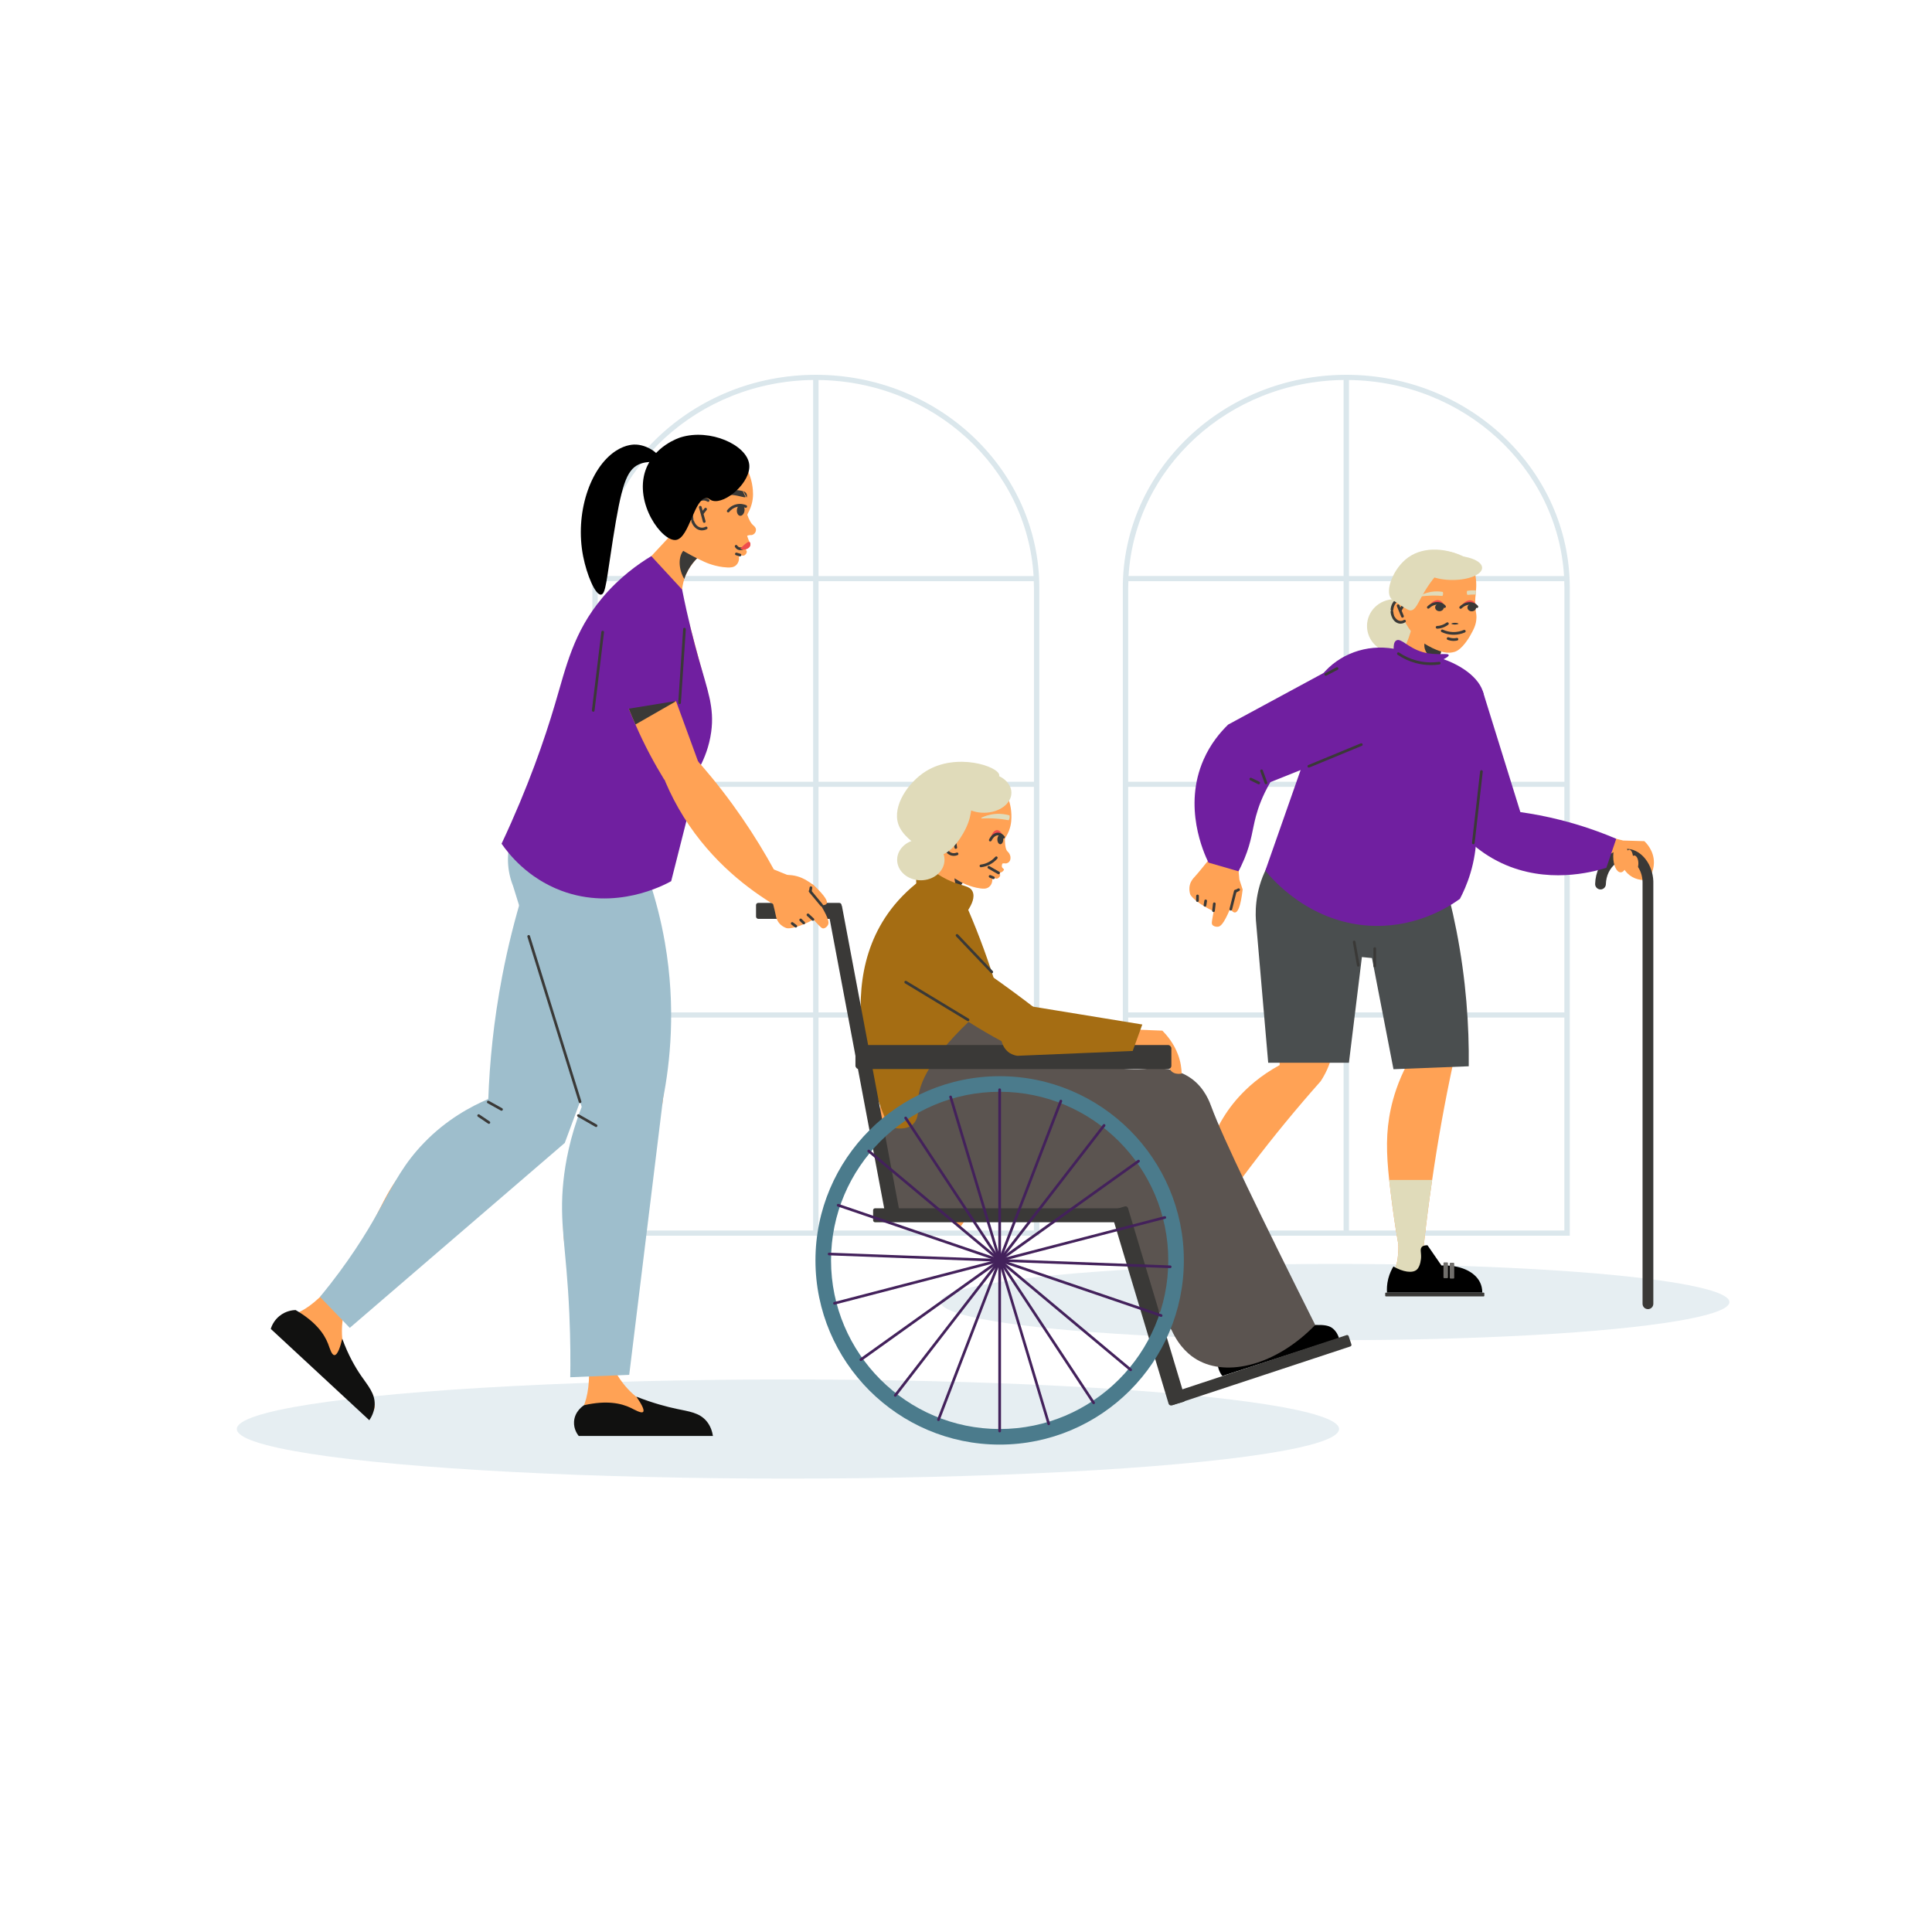<?xml version="1.0" encoding="UTF-8"?>
<svg id="Layer_1" data-name="Layer 1" xmlns="http://www.w3.org/2000/svg" viewBox="0 0 500 500">
  <defs>
    <style>
      .cls-1 {
        fill: #f77500;
      }

      .cls-2 {
        fill: #4a4e4f;
      }

      .cls-3 {
        fill: #5b5450;
      }

      .cls-4 {
        fill: #a56d13;
      }

      .cls-5 {
        fill: #706e6b;
      }

      .cls-6, .cls-7, .cls-8 {
        fill: #9ebecc;
      }

      .cls-9 {
        fill: #43215b;
      }

      .cls-10 {
        fill: #701fa0;
      }

      .cls-7 {
        opacity: .26;
      }

      .cls-11 {
        fill: #4b7b8c;
      }

      .cls-12 {
        fill: #111110;
      }

      .cls-13 {
        fill: #e0dbba;
      }

      .cls-14 {
        fill: #ffa255;
      }

      .cls-8 {
        opacity: .37;
      }

      .cls-15 {
        fill: #ef4d4d;
      }

      .cls-16 {
        fill: #3a3937;
      }
    </style>
  </defs>
  <path class="cls-8" d="M211.14,97c-31.89,0-57.84,24.74-57.84,55.16v167.64h115.68V152.16c0-30.41-25.95-55.16-57.84-55.16Zm56.35,52.08h-55.65v-50.73c29.72,.35,53.99,22.7,55.65,50.73Zm.1,3.08v50.16h-55.75v-51.91h55.7c.02,.58,.05,1.16,.05,1.75Zm-112.85-1.75h55.7v51.91h-55.75v-50.16c0-.59,.03-1.17,.05-1.75Zm55.7,53.23v58.38h-55.75v-58.38h55.75Zm1.39,0h55.75v58.38h-55.75v-58.38Zm-1.39-105.3v50.73h-55.65c1.67-28.03,25.93-50.39,55.65-50.73Zm-55.75,165.01h55.75v55.11h-55.75v-55.11Zm57.14,55.11v-55.11h55.75v55.11h-55.75Z"/>
  <path class="cls-8" d="M348.42,97c-31.89,0-57.84,24.74-57.84,55.16v167.64h115.68V152.16c0-30.41-25.95-55.16-57.84-55.16Zm56.35,52.08h-55.65v-50.73c29.72,.35,53.99,22.7,55.65,50.73Zm.1,3.08v50.16h-55.75v-51.91h55.7c.02,.58,.05,1.16,.05,1.75Zm-112.85-1.75h55.7v51.91h-55.75v-50.16c0-.59,.03-1.17,.05-1.75Zm55.7,53.23v58.38h-55.75v-58.38h55.75Zm1.39,0h55.75v58.38h-55.75v-58.38Zm-1.39-105.3v50.73h-55.65c1.67-28.03,25.93-50.39,55.65-50.73Zm-55.75,165.01h55.75v55.11h-55.75v-55.11Zm57.14,55.11v-55.11h55.75v55.11h-55.75Z"/>
  <ellipse class="cls-7" cx="203.92" cy="369.83" rx="142.63" ry="12.83"/>
  <ellipse class="cls-7" cx="345.51" cy="336.97" rx="102.06" ry="9.87"/>
  <path class="cls-13" d="M353.78,162.01c0,3.83,3.17,6.93,7.09,6.93s7.09-3.1,7.09-6.93-3.17-6.93-7.09-6.93-7.09,3.1-7.09,6.93Z"/>
  <g>
    <path class="cls-14" d="M320.31,222.9l-6.48-1.62c-2.19,2.73-3.81,4.73-4.75,5.75-.26,.28-.88,.94-1.14,1.96-.14,.52-.14,.97-.13,1.24,0,0,.02,.55,.18,1.11,.25,.87,2.51,2.82,6.12,4.5-.06,.28-.13,.66-.21,1.1-.33,1.77-.35,2.09-.17,2.37,.28,.41,.94,.59,1.47,.53,.64-.08,1.41-.59,3.07-4.43,.45-1.03,1.03-2.47,1.63-4.25-1.48,1.37-1.96,3.03-1.39,4.13,.18,.35,.64,.91,1.13,.86,.64-.07,1.4-1.22,1.96-5.95-.28-.86-.57-1.71-.85-2.57-.15-1.58-.3-3.16-.45-4.74Z"/>
    <path class="cls-16" d="M318.52,235.65s-.06,0-.08-.01c-.19-.05-.3-.24-.25-.42l1.17-4.67c.05-.19,.23-.3,.42-.25,.19,.05,.3,.24,.25,.42l-1.17,4.67c-.04,.16-.18,.26-.34,.26Z"/>
    <path class="cls-16" d="M319.84,230.98c-.13,0-.24-.07-.31-.19-.09-.17-.03-.38,.14-.47l.72-.38c.17-.09,.38-.02,.47,.15,.09,.17,.03,.38-.14,.47l-.72,.38c-.05,.03-.11,.04-.16,.04Z"/>
    <path class="cls-16" d="M314.06,236.05c-.23-.02-.37-.2-.35-.39l.21-1.8c.02-.19,.17-.33,.38-.31,.19,.02,.33,.2,.31,.39l-.21,1.8c-.02,.18-.17,.31-.35,.31Z"/>
    <path class="cls-16" d="M311.84,234.64c-.24-.03-.37-.21-.34-.4l.18-1.15c.03-.19,.21-.32,.4-.29,.19,.03,.32,.21,.29,.4l-.18,1.15c-.03,.17-.18,.3-.34,.3Z"/>
    <path class="cls-16" d="M309.9,233.43c-.2,0-.35-.16-.35-.35l.02-1.22c0-.19,.16-.34,.35-.34,.2,0,.35,.16,.35,.35l-.02,1.22c0,.19-.16,.34-.35,.34Z"/>
  </g>
  <path class="cls-14" d="M341.81,279.79c-1.1,.12-2.81,.16-4.78-.4-3.11-.88-5.03-2.73-5.85-3.63-.06-1.93-.09-3.89-.1-5.9,0-2.53,.03-5,.1-7.4,1.92,.1,4.84,.47,8.09,1.82,2.71,1.13,4.72,2.55,6.06,3.67,0,1.27-.09,2.78-.44,4.45-.68,3.27-2.02,5.77-3.08,7.39Z"/>
  <path class="cls-14" d="M344.99,269.15c-3.81,.57-7.63,1.13-11.44,1.7-2.67-8.34-5.04-18.73-5.72-30.78-.27-4.81-.24-9.32,0-13.5,7.32,1.83,14.63,3.67,21.95,5.5,.19,7.76-.31,16.84-2.28,26.8-.72,3.64-1.57,7.07-2.5,10.28Z"/>
  <path class="cls-14" d="M305.59,316.12c1.92,1.01,3.82,2.04,5.71,3.07,3.19-4.74,6.63-9.61,10.3-14.55,.63-.85,1.29-1.72,1.94-2.58,6.14-8.1,12.27-15.51,18.27-22.26-3.49-1.42-6.98-2.84-10.47-4.25-5.32,2.88-8.69,6.08-10.73,8.33-4.19,4.62-6.53,9.47-9.58,17.25-.7,1.76-1.43,3.68-2.22,5.79-1.45,3.8-2.51,6.95-3.18,9.08-.02,.05-.02,.09-.05,.14Z"/>
  <path class="cls-14" d="M298.47,325.5c3.72,2.95,7.45,5.88,11.17,8.83,2.53,.07,5.08,.14,7.61,.21-.02-.37-.09-.98-.49-1.56-.96-1.46-2.88-1.42-3.84-1.88-1.41-.64-2.67-3.18-1.62-11.92-1.87-1.08-3.77-2.15-5.67-3.2-1.71,3.29-3.16,4.74-4.24,5.42-.16,.09-.56,.34-1.01,.78-.33,.3-1.17,1.51-1.92,3.32Z"/>
  <path class="cls-14" d="M376.76,272.03c-1.24,.73-2.88,1.53-4.87,2.14-3.06,.94-5.76,1.08-7.63,1.02-.41-1.89-.8-3.82-1.17-5.79-.47-2.49-.88-4.93-1.24-7.3,1.91-.24,4.85-.38,8.3,.39,2.87,.64,5.11,1.7,6.63,2.56,.27,1.14,.49,2.66,.37,4.45-.06,.95-.21,1.8-.39,2.53Z"/>
  <path class="cls-14" d="M376.66,266.29c-3.65,1.22-7.3,2.44-10.95,3.65-4.14-7.74-8.36-17.56-11.22-29.3-1.14-4.68-1.93-9.14-2.46-13.29,5-3.72,10-7.43,15-11.15,4.79,9.17,10.08,22.79,10.22,39.53,.03,3.74-.2,7.27-.6,10.55Z"/>
  <path class="cls-14" d="M359.52,305.37c.26,2.26,.56,4.69,.91,7.34,.54,4,1.08,7.3,1.48,9.47,0,.07,.02,.09,.02,.14,2.18,.05,4.36,.09,6.53,.14,.59-5.54,1.31-11.23,2.18-17.09,.16-1.19,.35-2.4,.54-3.61,1.62-10.59,3.54-20.63,5.67-30.08-4.19,1.17-8.38,2.36-12.58,3.52-2.51,4.74-3.7,8.85-4.33,11.76-1.31,6.06-1.17,11.46-.42,18.41Z"/>
  <path class="cls-14" d="M360.08,333.87h21.24c-.26-.5-.73-1.17-1.5-1.67-1.41-.92-3.02-.69-3.58-.66-1.71,.02-4.22-1.62-7.78-9.08-2.18-.09-4.38-.18-6.56-.27,.05,3.71-.56,5.65-1.17,6.73-.09,.18-.33,.57-.54,1.14-.52,1.51-.35,2.88-.12,3.82Z"/>
  <path class="cls-14" d="M367.95,240.04c-5.01,.39-11.79,.42-19.59-1.03-8.99-1.67-16.06-4.68-20.87-7.18-.06-.59-.12-1.5,0-2.59,.64-5.44,5.05-8.62,9.13-12.62,2.51-2.47,5.86-6.2,9.19-11.55,.63-1.28,1.46-3.27,1.88-5.79,.37-2.16,.23-4.03-.07-5.82-.35-2.15-.92-4.19-1.1-6.51-.21-2.92-.4-5.79-.53-8.6-.08-1.65-.15-3.28-.21-4.89,.02-.03,.04-.07,.06-.11,.06-.11,.11-.21,.17-.31,.21-.38,.41-.7,.62-.99,.63-.6,1.26-1.01,1.63-1.25,2.37-1.51,4.31-1.48,6.21-1.44,.71,.24,1.47,.56,2.35,.93,4.5,1.84,5.09-.33,11.97,1,1.39,.27,3.45,.68,5.76,1.62,.04,.05,.06,.09,.1,.13,2.5,3.31,5.91,3.19,7.27,5.47,.17,.26,.3,.55,.39,.78,.22,1.66-.22,3.38-.84,4.89-.21,.54-.46,1.04-.7,1.51-.03,.04-.04,.07-.05,.1-4.76,9.68-11.23,40.95-11.5,45.6-.21,3.69-.81,6.69-1.27,8.66Z"/>
  <path class="cls-14" d="M378.93,197.72c-.81,2.84-3.82,4.5-6.72,3.71-2.91-.79-4.61-3.73-3.8-6.57,.81-2.84,3.82-4.5,6.72-3.71,2.91,.79,4.61,3.73,3.8,6.57Z"/>
  <path class="cls-14" d="M364.62,194.12c-.81,2.84-3.82,4.5-6.72,3.71s-4.61-3.73-3.8-6.57c.81-2.84,3.82-4.5,6.72-3.71,2.91,.79,4.61,3.73,3.8,6.57Z"/>
  <path class="cls-16" d="M361.26,197.82c-.52,0-1.04-.07-1.55-.21-2.02-.55-3.58-2.12-4.09-4.11-.05-.19,.07-.38,.25-.42,.18-.05,.38,.06,.42,.25,.44,1.74,1.82,3.13,3.59,3.61,2.35,.64,4.85-.44,5.94-2.57,.09-.17,.3-.24,.47-.15,.17,.09,.24,.3,.15,.47-1,1.95-3.04,3.13-5.19,3.13Z"/>
  <path class="cls-14" d="M380.88,190.15c-.31,.01-.77,.04-1.33,.04-.48,.01-1.02,.01-1.63,0-13.8-.28-17.55-6.65-26.01-5.93,0,0-4.32,.19-7.09-1.5-.54-.33-.9-.74-1.06-1.26-.16-.52-.19-1.39-.01-2.18,.27-1.22,.99-2.18,1.72-2.87,.63-.6,1.26-1.01,1.63-1.25,2.37-1.51,4.31-1.48,6.21-1.44,1.73,.05,3.42,.1,5.4-.98,3.16-1.73,5.04-4.93,6.3-9.05,.62-2.03,1.24-4.07,1.86-6.1,.74,1.68,2,3.99,4.22,6.18,.95,.95,1.9,1.68,2.76,2.28-.72,1.85-1.17,3.44-1.39,4.79-.57,3.28,.08,5.23,.93,6.44,.04,.05,.06,.09,.1,.13,2.5,3.31,5.91,3.19,7.27,5.47,.17,.26,.3,.55,.39,.78,.1,.23,.14,.37,.14,.37,.07,.2,.32,.96,.33,2.12,.03,1.66-.43,3.15-.74,3.96Z"/>
  <path class="cls-16" d="M372.44,170.87c-.22-.03-.45-.07-.67-.13-2.22-.6-3.58-2.66-3.03-4.59,.32-1.12,1.21-1.96,2.34-2.34,.96,.95,1.89,1.69,2.75,2.27-.72,1.85-1.16,3.44-1.39,4.79Z"/>
  <path class="cls-14" d="M382.09,159.99c-.05,1.72-.73,2.94-1.6,4.5-.16,.28-2.03,3.59-4.01,4.2-.71,.22-1.42,.24-1.42,.24-.48,.02-.95-.03-1.4-.13-.55-.11-4.84-1.29-7.85-4.66-3.73-4.18-6.65-13.01-1.96-18.12,2.89-3.15,7.35-3.43,9.12-3.44,.2,0,.41,.03,.65,.04,0,0,.94,.08,1.8,.28,3.11,.71,4.73,2.48,4.73,2.48,1.56,1.71,1.89,4.04,1.9,5.9,0,.36,0,.7-.03,1.02,0,.18-.02,.34-.03,.5,0,.16-.02,.32-.03,.46-.02,.21-.03,.39-.05,.58-.06,.57-.14,1.1-.14,2.03,0,2.19,.38,2.73,.33,4.09Z"/>
  <g>
    <path class="cls-14" d="M360.23,158.07c0,1.65,1.01,2.99,2.26,2.99s2.26-1.34,2.26-2.99c0-1.65-1.01-2.99-2.26-2.99-1.25,0-2.26,1.34-2.26,2.99Z"/>
    <g>
      <path class="cls-16" d="M362.48,161.41c-.89,0-1.7-.56-2.18-1.51-.09-.17-.02-.38,.15-.47,.17-.09,.38-.02,.47,.15,.53,1.03,1.57,1.41,2.38,.87,.16-.11,.38-.06,.48,.1,.11,.16,.06,.38-.1,.48-.37,.24-.78,.37-1.2,.37Z"/>
      <path class="cls-16" d="M360.45,159.72c-.14,0-.27-.09-.33-.23-.13-.36-.21-.75-.24-1.15-.01-.19,.14-.36,.33-.37,.19-.01,.36,.14,.37,.33,.02,.34,.08,.66,.19,.96,.07,.18-.03,.38-.21,.45-.04,.01-.08,.02-.12,.02Z"/>
      <path class="cls-16" d="M360.24,158.1c-.22-.02-.36-.18-.35-.38,.14-1.7,1.25-2.98,2.59-2.98,.31,0,.62,.07,.91,.21,.17,.08,.25,.29,.17,.46-.08,.18-.29,.25-.46,.17-.2-.09-.4-.14-.61-.14-.96,0-1.79,1.03-1.9,2.35-.01,.18-.17,.32-.35,.32Z"/>
    </g>
    <path class="cls-16" d="M362.96,159.85c-.14,0-.27-.08-.32-.22l-1.13-2.74c-.07-.18,.01-.38,.19-.45,.18-.07,.38,.01,.46,.19l1.13,2.74c.07,.18-.01,.38-.19,.45-.04,.02-.09,.03-.13,.03Z"/>
    <path class="cls-16" d="M362.39,158.25c-.06,0-.13-.02-.18-.05-.16-.1-.21-.32-.11-.48l.54-.86c.1-.16,.32-.21,.48-.11,.16,.1,.21,.32,.11,.48l-.54,.86c-.07,.1-.18,.16-.3,.16Z"/>
  </g>
  <path class="cls-16" d="M375.55,161.41c.33-.18,.65-.22,.98-.23,.33,0,.65,.05,.98,.23-.33,.18-.65,.22-.98,.23-.33,0-.65-.05-.98-.23Z"/>
  <path class="cls-16" d="M376.2,164.27c-.11,0-.21,0-.32,0-.97-.04-1.9-.27-2.78-.69-.17-.08-.25-.29-.17-.46,.08-.17,.29-.25,.46-.17,.8,.37,1.64,.58,2.52,.62,1.25,.06,2.27-.26,2.91-.53,.18-.08,.38,0,.46,.18,.08,.18,0,.38-.18,.46-.91,.39-1.91,.6-2.9,.6Z"/>
  <path class="cls-16" d="M376.21,165.87c-.53,0-1.05-.09-1.56-.28-.18-.07-.27-.27-.21-.45,.07-.18,.27-.27,.45-.21,.48,.17,.97,.26,1.46,.24,.22,0,.43-.03,.64-.08,.19-.04,.37,.08,.41,.27,.04,.19-.08,.37-.27,.41-.25,.05-.5,.08-.76,.09-.05,0-.1,0-.16,0Z"/>
  <path class="cls-16" d="M367.67,172.91c.17,.6,.61,.98,1.14,.98,.74,0,1.24-.74,1.28-.8l-2.41-.19Z"/>
  <path class="cls-16" d="M370.01,175.19c.12,.14,.3,.34,.55,.55,.82,.69,1.64,.82,2.21,.9,2.08,.29,4.05,.38,4.71,.41-1.46-.32-2.92-.64-4.37-.95l-3.1-.91Z"/>
  <path class="cls-16" d="M367.23,174.44c-.25,.04-.63,.09-1.1,.11-1.56,.05-2.74-.37-3.56-.67-2.97-1.08-5.67-2.26-6.58-2.66,2.16,.67,4.33,1.33,6.49,2l4.75,1.22Z"/>
  <path class="cls-14" d="M384.03,214.04c2.87-.84,5.74-1.68,8.6-2.53-2.13-7.57-4.77-15.53-8.03-23.76-1.04-2.63-2.1-5.19-3.19-7.68-.22-.45-.81-1.53-2.09-2.33-1.27-.8-2.52-.88-3.02-.88-.1,.82-.34,2-.95,3.29-.75,1.57-1.73,2.65-2.4,3.28,1.78,9.03,4.8,18.55,9.72,28.07,.44,.86,.9,1.71,1.36,2.54Z"/>
  <path class="cls-14" d="M420.13,217.53c1.81,.05,3.61,.1,5.42,.16,.37,.34,2.56,2.43,2.48,5.67-.05,2.22-1.14,3.78-1.58,4.34-2.28,.32-4.53-.58-5.83-2.32-1.6-2.15-1.01-4.59-.92-4.93-4.68,1.3-12.83,2.88-22.58,1.08-4.88-.9-8.91-2.42-11.99-3.87,.86-2.46,1.72-4.93,2.58-7.39,2.51,.26,4.57,.53,6.01,.74,7.44,1.08,11.33,2.74,24.55,6.07,.81,.2,1.46,.37,1.85,.46Z"/>
  <g>
    <path class="cls-16" d="M373.67,157.16c0,.55-.5,1.01-1.12,1.02-.62,.01-1.13-.42-1.14-.97,0-.55,.5-1.01,1.12-1.02,.62-.01,1.13,.42,1.14,.97Z"/>
    <g>
      <path class="cls-15" d="M369.65,157.19c.82-.67,1.85-1.29,2.82-1.03,.82,.21,1.28,.97,1.37,.9,.11-.09-.4-1.42-1.4-1.68-.93-.25-2.18,.45-2.79,1.82Z"/>
      <path class="cls-16" d="M369.65,157.53c-.09,0-.18-.03-.25-.1-.13-.14-.13-.36,0-.49,1.02-1,2.35-1.38,3.48-1.01,.47,.15,.88,.43,1.23,.82,.13,.14,.12,.36-.03,.49-.14,.13-.36,.12-.49-.03-.27-.3-.58-.51-.93-.63-.88-.29-1.95,.03-2.77,.84-.07,.07-.15,.1-.24,.1Z"/>
    </g>
  </g>
  <g>
    <path class="cls-16" d="M382.03,157.19c0,.55-.5,1.01-1.12,1.02-.62,.01-1.13-.42-1.14-.97,0-.55,.5-1.01,1.12-1.02,.62-.01,1.13,.42,1.14,.97Z"/>
    <g>
      <path class="cls-15" d="M378.02,157.22c.82-.67,1.85-1.29,2.82-1.03,.82,.21,1.28,.97,1.37,.9,.11-.09-.4-1.42-1.4-1.68-.93-.25-2.18,.45-2.79,1.82Z"/>
      <path class="cls-16" d="M378.02,157.56c-.09,0-.18-.03-.25-.1-.13-.14-.13-.36,0-.49,1.02-1,2.35-1.38,3.48-1.01,.47,.15,.88,.43,1.23,.82,.13,.14,.12,.36-.03,.49s-.36,.12-.49-.03c-.27-.3-.58-.51-.93-.63-.88-.29-1.94,.03-2.77,.84-.07,.07-.15,.1-.24,.1Z"/>
    </g>
  </g>
  <path class="cls-13" d="M373.33,154.23c-.81-.07-1.71-.12-2.69-.1-1.15,.02-2.2,.12-3.12,.25-.04-.04-.07-.08-.11-.13,.59-.35,1.57-.84,2.89-1.07,1.32-.23,2.43-.11,3.1,.01,.04,.13,.1,.36,.05,.64-.03,.17-.08,.3-.13,.39Z"/>
  <path class="cls-13" d="M381.98,152.82c0,.16-.02,.32-.03,.46-.02,.21-.03,.39-.05,.58-.77,0-1.49,.04-2.14,.1-.04-.09-.1-.23-.13-.4-.05-.28,0-.51,.05-.64,.53-.1,1.33-.19,2.3-.11Z"/>
  <path class="cls-16" d="M371.92,162.69c-.19,0-.34-.15-.35-.33,0-.19,.14-.35,.33-.36,.24,0,.47-.04,.7-.08,.64-.13,1.24-.4,1.78-.8,.15-.11,.37-.08,.49,.07,.11,.15,.08,.37-.07,.49-.63,.46-1.32,.78-2.06,.93-.27,.05-.54,.09-.81,.1h-.01Z"/>
  <path class="cls-16" d="M426.48,338.8c-.77,0-1.39-.62-1.39-1.39v-108.62c.13-3.37-1.79-5.87-3.63-6.28-1.03-.23-2.24,.12-3.31,.96-1.56,1.22-2.49,3.17-2.55,5.36-.02,.76-.64,1.36-1.39,1.36-.81-.02-1.41-.66-1.39-1.43,.08-3.02,1.4-5.75,3.62-7.48,1.73-1.35,3.78-1.89,5.63-1.48,3.42,.76,5.98,4.74,5.81,9.05v108.56c0,.77-.62,1.39-1.39,1.39Z"/>
  <path class="cls-14" d="M417.5,221.64c0,2.28,.86,4.12,1.92,4.12s1.92-1.85,1.92-4.12-.86-4.12-1.92-4.12-1.92,1.85-1.92,4.12Z"/>
  <ellipse class="cls-14" cx="422.95" cy="223.45" rx="1.06" ry="2.05"/>
  <path class="cls-14" d="M420.65,222.23c0,1.3,.45,2.35,1,2.35s1-1.05,1-2.35-.45-2.35-1-2.35-1,1.05-1,2.35Z"/>
  <path class="cls-2" d="M360.64,276.71c6.49-.25,12.98-.5,19.47-.76,.12-10.59-.7-22.41-3.18-35.09-.56-2.87-1.18-5.65-1.85-8.35-8.04-.46-16.07-.93-24.11-1.39-1.77,2.81-3.54,5.62-5.32,8.44,1.15,2.6,2.3,5.2,3.45,7.81,1.99,.19,3.97,.38,5.96,.57,1.86,9.59,3.72,19.18,5.57,28.77Z"/>
  <path class="cls-2" d="M328.22,275.04h20.88c1.39-11.3,2.77-22.6,4.16-33.9,5.58-2.92,11.16-5.83,16.75-8.75,.04-2.34,.09-4.69,.13-7.03-9.91-4.28-19.82-8.55-29.73-12.83-3.45,1.79-9.2,5.44-12.6,12.08-3.24,6.33-2.95,12.2-2.69,14.64,1.03,11.93,2.06,23.86,3.09,35.79Z"/>
  <path class="cls-10" d="M327.47,225.32c1.37,1.72,11.53,14.07,28.5,14.3,11.12,.15,19.07-4.99,21.85-6.99,.79-1.5,1.85-3.76,2.71-6.61,2.07-6.85,1.6-12.48,1.44-14.92-.37-5.76-.33-14.37,1.33-27.32,.57-1.06,.76-2,.78-2.75,.14-4.04-4.09-8.15-10.49-10.43,.78-.38,1.4-.77,1.33-1.07-.13-.65-3.25,.24-6.77-.78-3.81-1.11-5.57-3.72-6.79-3-.65,.38-.7,1.43-.68,2.14-7.02-1.22-14.16,1.37-18.54,6.75-6.36,7.81-3.35,17.11-3.13,17.77-3.85,10.97-7.7,21.95-11.55,32.92Z"/>
  <path class="cls-10" d="M380.72,218.16c2.02,1.79,4.63,3.69,7.93,5.23,11.63,5.43,23.2,2.4,27.07,1.2,.85-2.5,1.71-5.01,2.56-7.51-4.1-1.75-8.96-3.49-14.51-4.89-3.67-.93-7.13-1.57-10.3-2.02-3.25-10.47-6.51-20.93-9.76-31.4-4.5,6.56-9,13.13-13.5,19.69,3.5,6.57,7,13.14,10.51,19.71Z"/>
  <path class="cls-14" d="M322.48,191.95c.96,2.77,1.91,5.54,2.87,8.32,7.67-2.33,15.73-5.17,24.05-8.62,2.65-1.1,5.24-2.23,7.75-3.37,.45-.23,1.53-.84,2.31-2.12,.77-1.27,.82-2.48,.8-2.98-.85-.07-2.06-.26-3.4-.82-1.63-.68-2.77-1.6-3.43-2.23-9.19,2.03-18.83,5.3-28.4,10.42-.87,.46-1.72,.93-2.55,1.41Z"/>
  <path class="cls-14" d="M319.83,227.32c-.9-.11-1.81-.22-2.71-.33-1.49-4.53-3.37-12.43-1.85-22,.76-4.79,2.18-8.78,3.56-11.83,2.55,.76,5.1,1.52,7.65,2.28-.18,2.45-.4,4.48-.56,5.89-1.57,13.3-4.59,21.92-5.4,24.17-.29,.79-.53,1.43-.68,1.83Z"/>
  <path class="cls-10" d="M317.88,187.49c-2.11,2.05-4.6,5.02-6.38,9.07-5.41,12.25,.04,24.18,1.25,26.68,2.59,.75,5.18,1.5,7.77,2.25,.39-.73,.96-1.87,1.55-3.29,1.88-4.57,2.01-7.44,2.98-11.03,.58-2.15,1.64-5.2,3.73-8.75,9.93-3.98,19.87-7.96,29.8-11.94,3.85-3.69,4.6-9.49,1.85-13.94-2.66-4.3-8.02-6.37-13.04-5-9.83,5.32-19.67,10.64-29.5,15.96Z"/>
  <path class="cls-16" d="M381.3,218.5c-.23-.02-.37-.2-.35-.39l2.1-18.48c.02-.19,.17-.33,.38-.31,.19,.02,.33,.19,.31,.39l-2.1,18.48c-.02,.18-.17,.31-.35,.31Z"/>
  <path class="cls-16" d="M338.72,198.65c-.14,0-.27-.08-.32-.21-.07-.18,.01-.38,.19-.45l13.58-5.61c.18-.07,.38,.01,.46,.19,.07,.18-.01,.38-.19,.45l-13.58,5.61s-.09,.03-.13,.03Z"/>
  <path class="cls-16" d="M343.11,174.9c-.13,0-.25-.07-.31-.19-.09-.17-.02-.38,.15-.47l2.92-1.53c.17-.09,.38-.02,.47,.15,.09,.17,.02,.38-.15,.47l-2.92,1.53c-.05,.03-.11,.04-.16,.04Z"/>
  <path class="cls-16" d="M370.35,172.12c-1.36,0-2.71-.18-4.03-.54-1.65-.45-3.2-1.16-4.62-2.13-.16-.11-.2-.33-.09-.48,.11-.16,.33-.2,.48-.09,1.35,.92,2.83,1.6,4.41,2.03,1.93,.52,3.92,.65,5.92,.37,.2-.03,.37,.11,.39,.3,.03,.19-.11,.37-.3,.39-.72,.1-1.45,.15-2.17,.15Z"/>
  <path class="cls-13" d="M368.21,146.95c0,1.74,3.44,3.15,7.68,3.15s7.68-1.41,7.68-3.15-3.44-3.15-7.68-3.15-7.68,1.41-7.68,3.15Z"/>
  <path class="cls-13" d="M359.99,154.88c.25,.31,.97,.78,2.4,1.71,1.45,.95,2.19,1.42,2.68,1.39,1.25-.08,1.82-1.77,3.17-4.13,.55-.96,2.58-4.49,5.04-6.48,1.3-1.05,3.44-2.25,6.99-2.57-5.51-3.16-11.71-3.47-15.79-.57-3.92,2.78-6.09,8.66-4.49,10.64Z"/>
  <path class="cls-13" d="M360.2,330.05c-.52,1.51-.35,2.88-.12,3.82h21.24c-.26-.5-.73-1.17-1.5-1.67-1.41-.92-3.02-.69-3.58-.66-1.71,.02-4.22-1.62-7.78-9.08,.59-5.54,1.31-11.23,2.18-17.09h-11.12c.26,2.26,.56,4.69,.91,7.34,.54,4,1.08,7.3,1.48,9.47,.05,3.71-.56,5.65-1.17,6.73-.09,.18-.33,.57-.54,1.14Z"/>
  <path class="cls-13" d="M298.47,325.5c3.72,2.95,7.45,5.88,11.17,8.83,2.53,.07,5.08,.14,7.61,.21-.02-.37-.09-.98-.49-1.56-.96-1.46-2.88-1.42-3.84-1.88-1.41-.64-2.67-3.18-1.62-11.92,3.19-4.74,6.63-9.61,10.3-14.55l-10.56-3.52c-.7,1.76-1.43,3.68-2.22,5.79-1.45,3.8-2.51,6.95-3.18,9.08-1.71,3.29-3.16,4.74-4.24,5.42-.16,.09-.56,.34-1.01,.78-.33,.3-1.17,1.51-1.92,3.32Z"/>
  <path d="M358.95,334.53h24.67c0-1.14-.28-2-.57-2.61-1.41-2.95-5.37-4.6-10-4.41l-3.61-5.23c-.45-.02-1.1,.02-1.48,.44-.53,.58-.13,1.4-.19,2.71,0,.19-.13,2.27-1.1,3.15-1.12,1.01-3.59,.61-6.06-.82-.44,.73-.98,1.8-1.33,3.17-.37,1.46-.39,2.72-.33,3.59Z"/>
  <rect class="cls-16" x="358.49" y="334.53" width="25.65" height=".98" rx=".16" ry=".16" transform="translate(742.63 670.04) rotate(180)"/>
  <rect class="cls-5" x="373.57" y="326.7" width="1.16" height="4.09" rx=".19" ry=".19" transform="translate(748.3 657.49) rotate(180)"/>
  <rect class="cls-5" x="375.19" y="326.79" width="1.16" height="4.09" rx=".19" ry=".19" transform="translate(751.54 657.68) rotate(180)"/>
  <path class="cls-1" d="M297.82,325.42c3.84,3.18,7.67,6.36,11.51,9.54,2.98,.17,5.96,.35,8.94,.52,.25-.8,.28-1.49,.24-2.03-.28-3.79-4.61-5.87-5.05-6.08,.2-2.09,.4-4.18,.6-6.28-.33-.29-.86-.66-1.43-.58-.78,.12-1.01,1-1.91,1.98-.13,.14-1.57,1.68-2.89,1.76-1.53,.09-3.18-1.75-4.16-4.38-.76,.23-1.93,.69-3.09,1.63-1.74,1.41-2.47,3.11-2.76,3.92Z"/>
  <path class="cls-16" d="M297.63,326.13l11.78,9.42c.21,.17,.53,.14,.71-.07,.18-.21,.14-.52-.07-.69l-11.78-9.42c-.21-.17-.53-.14-.71,.07-.17,.21-.14,.52,.07,.69Z"/>
  <rect class="cls-16" x="309.41" y="334.84" width="9.11" height=".98" rx=".16" ry=".16" transform="translate(633.91 664.97) rotate(178.97)"/>
  <path class="cls-16" d="M312.18,330.58c.25,.2,.61,.16,.82-.08l1.92-2.29c.2-.24,.17-.6-.08-.8-.25-.2-.61-.16-.82,.08l-1.92,2.29c-.2,.24-.17,.6,.08,.8Z"/>
  <path class="cls-16" d="M313.37,331.66c.25,.2,.61,.16,.82-.08l1.92-2.29c.2-.24,.17-.6-.08-.8-.25-.2-.61-.16-.82,.08l-1.92,2.29c-.2,.24-.17,.6,.08,.8Z"/>
  <path class="cls-16" d="M327.64,202.97c-.14,0-.27-.09-.33-.23l-1.15-3.14c-.07-.18,.03-.38,.21-.45,.18-.07,.38,.03,.45,.21l1.15,3.14c.07,.18-.03,.38-.21,.45-.04,.01-.08,.02-.12,.02Z"/>
  <path class="cls-16" d="M325.76,202.97c-.05,0-.1-.01-.15-.03l-2.06-1c-.17-.08-.24-.29-.16-.47,.08-.17,.29-.25,.47-.16l2.06,1c.17,.08,.24,.29,.16,.47-.06,.12-.18,.2-.31,.2Z"/>
  <path class="cls-16" d="M351.52,250.17c-.17,0-.31-.12-.34-.29l-1.06-6.04c-.03-.19,.09-.37,.28-.4,.19-.04,.37,.09,.4,.28l1.06,6.04c.03,.19-.09,.37-.28,.4-.02,0-.04,0-.06,0Z"/>
  <path class="cls-16" d="M355.78,250.36c-.19,0-.35-.16-.35-.35v-4.52c0-.19,.16-.35,.35-.35s.35,.16,.35,.35v4.52c0,.19-.16,.35-.35,.35Z"/>
  <path class="cls-14" d="M253.72,300.66c-.16,3.74-.28,6.78-1.66,10.48-1.06,2.86-2.47,5-3.52,6.39-7.79-7.23-15.58-14.47-23.38-21.71,.8-2.77,1.59-5.53,2.38-8.29,1.99-6.98,2.04-12.52,1.76-16.17-.84-11.17-3.37-13.7-1.71-22.59,.57-3.04,1.4-5.19,2.19-7.21,1.77-4.52,5.35-11.77,12.9-19.14,1,.25,2.17,.63,3.43,1.23,.7,.34,1.35,.69,1.93,1.05,1.02,.64,1.84,1.28,2.5,1.87-1.05,1.37-1.92,2.61-2.62,3.65-.27,.39-.5,.75-.72,1.08-.49,.75-.8,1.26-.84,1.99-.02,.4,.03,1.21,1.74,3.57,.45,.63,1.12,1.51,2.02,2.49,3.3,7.74,6.61,15.49,9.91,23.22-4.55,10.66-5.6,18.73-5.67,24.24-.06,4.61-.45,9.23-.64,13.84Z"/>
  <path class="cls-16" d="M250.53,226.56c-1.05,1.37-1.92,2.61-2.62,3.65-1.21-2.15-1.2-4.47,.13-5.52,1.02,.64,1.84,1.28,2.5,1.87Z"/>
  <path class="cls-14" d="M242.1,223.96c2.34,1.77,4.45,3.09,6.12,4.06,.4,.23,2.67,1.52,5.5,1.9,.76,.1,1.57,.15,2.22-.36,.93-.73,.88-1.86,.87-1.96,.12-.23,.26-.3,.35-.33,.31-.09,.59,.24,.99,.09,.36-.17,.74-.53,.69-.95-.03-.26-.2-.43-.29-.51,.1,0,.87-.09,1.23-.72,.01-.03,.03-.04,.04-.07,.05-.2-.3-.37-.44-.58-.26-.37,0-.97,.09-1.2,.69-1.79-.08-5.32,.59-6.32,.07-.11,.39-.56,.72-1.24,.1-.21,.21-.45,.32-.71,.71-1.82,.67-3.41,.64-4.33-.08-2.32-.77-4.18-1.35-5.37-.65-1.44-1.93-3.68-4.35-5.39-4.38-3.1-12.37-3.97-16.71,.67-4.41,4.72-2.99,12.9-.6,15.81,.37,.45,1.56,1.75,2.44,3.87,.6,1.46,.83,2.76,.93,3.63Z"/>
  <path class="cls-14" d="M258.77,223.74c.2-.11,.49-.25,.87-.3,.4-.05,.54,.08,.89-.02,.13-.04,.44-.14,.68-.44,.25-.31,.29-.64,.3-.83,.05-.52-.14-.92-.22-1.08-.2-.41-.47-.65-.54-.71-.38-.36-.74-1.31-.67-3.89-.52,1.44-1.04,2.89-1.56,4.33,.08,.98,.15,1.96,.23,2.94Z"/>
  <path class="cls-16" d="M258.43,226.26c-.06,0-.12-.01-.17-.04-.46-.26-.93-.53-1.4-.8-.38-.22-.75-.44-1.12-.65-.17-.1-.22-.31-.12-.48,.1-.17,.31-.22,.48-.12,.37,.22,.74,.43,1.12,.65,.47,.27,.93,.53,1.39,.79,.17,.09,.23,.31,.13,.47-.06,.11-.18,.18-.3,.18Z"/>
  <path class="cls-16" d="M257.1,227.51s-.09,0-.13-.03l-.86-.35c-.18-.07-.26-.28-.19-.45,.07-.18,.27-.27,.45-.19l.86,.35c.18,.07,.26,.28,.19,.45-.05,.14-.18,.22-.32,.22Z"/>
  <g>
    <path class="cls-14" d="M244.5,216.92c-.42,2,.44,3.87,1.91,4.18,1.48,.31,3.01-1.06,3.43-3.06s-.44-3.87-1.91-4.18c-1.48-.31-3.01,1.06-3.43,3.06Z"/>
    <g>
      <path class="cls-16" d="M246.83,221.5c-.16,0-.33-.02-.49-.05-1.02-.21-1.83-1.08-2.15-2.31-.05-.19,.06-.38,.25-.43,.19-.05,.38,.06,.43,.25,.25,.97,.86,1.65,1.62,1.81,.35,.07,.71,.04,1.07-.11,.18-.08,.38,.01,.45,.19,.07,.18-.01,.38-.19,.45-.32,.13-.66,.2-.99,.2Z"/>
      <path class="cls-16" d="M244.43,218.9c-.17,0-.32-.13-.35-.3-.06-.46-.06-.94,.01-1.43,.03-.19,.21-.33,.39-.29,.19,.03,.32,.2,.29,.4-.06,.42-.07,.84-.01,1.23,.03,.19-.11,.37-.3,.39-.02,0-.03,0-.05,0Z"/>
      <path class="cls-16" d="M244.59,216.88s-.07,0-.1-.01c-.19-.05-.29-.25-.24-.43,.58-1.99,2.18-3.24,3.74-2.92,.36,.08,.7,.23,1,.46,.15,.12,.18,.34,.06,.49-.12,.15-.34,.18-.49,.06-.21-.17-.45-.28-.71-.33-1.19-.24-2.45,.8-2.93,2.43-.04,.15-.18,.25-.33,.25Z"/>
    </g>
    <path class="cls-16" d="M247.36,219.68c-.17,0-.31-.12-.34-.29l-.64-3.6c-.03-.19,.09-.37,.28-.4,.18-.03,.37,.09,.4,.28l.64,3.6c.03,.19-.09,.37-.28,.4-.02,0-.04,0-.06,0Z"/>
    <path class="cls-16" d="M247.1,217.59c-.09,0-.17-.03-.24-.09-.14-.13-.15-.35-.01-.49l.86-.91c.13-.14,.35-.15,.49-.01,.14,.13,.15,.35,.01,.49l-.86,.91c-.07,.07-.16,.11-.25,.11Z"/>
  </g>
  <path class="cls-16" d="M259.64,217.35c-.03,.68-.4,1.19-.82,1.13-.42-.05-.73-.64-.7-1.32s.4-1.19,.82-1.13c.42,.05,.73,.64,.7,1.32Z"/>
  <g>
    <path class="cls-15" d="M256.28,217.42c.55-.92,1.3-1.8,2.14-1.6,.72,.16,1.22,1.03,1.28,.93,.08-.13-.58-1.69-1.45-1.9-.81-.19-1.71,.81-1.97,2.57Z"/>
    <path class="cls-16" d="M256.28,217.77c-.05,0-.1-.01-.15-.04-.17-.08-.24-.29-.16-.47,.67-1.36,1.77-2.03,2.83-1.68,.42,.14,.82,.43,1.18,.87,.12,.15,.1,.37-.05,.49-.15,.12-.37,.1-.49-.05-.18-.23-.48-.53-.85-.65-.71-.23-1.47,.28-1.99,1.33-.06,.12-.18,.19-.31,.19Z"/>
  </g>
  <path class="cls-13" d="M261.04,212.28c-.97-.18-2.05-.34-3.22-.42-1.39-.11-2.66-.1-3.78-.04-.04-.06-.08-.11-.11-.17,.75-.36,1.99-.86,3.6-1,1.62-.14,2.93,.14,3.73,.37,.04,.16,.08,.45-.01,.8-.05,.2-.14,.36-.21,.47Z"/>
  <path class="cls-16" d="M253.87,224.45c-.17,0-.32-.13-.35-.31-.02-.19,.11-.36,.3-.39,.66-.08,1.3-.27,1.9-.57,.71-.35,1.33-.83,1.86-1.42,.13-.14,.35-.16,.49-.03,.14,.13,.16,.35,.03,.49-.58,.67-1.28,1.2-2.07,1.59-.67,.33-1.38,.54-2.12,.63-.01,0-.03,0-.04,0Z"/>
  <path class="cls-4" d="M232.35,296.5c3.72,.58,12.44,1.4,21.74-3.04,4.88-2.33,8.33-5.34,10.53-7.63-1.18-8.51-3.1-18.22-6.22-28.72-2.38-8.04-5.08-15.26-7.82-21.63,.89-1.39,1.81-3.3,1.11-4.78-.71-1.5-2.51-1.31-5.74-2.7-4.81-2.08-6.29-4.88-7.72-4.2-.64,.3-1.33,1.32-1.1,4.84-3.62,2.92-6.19,5.99-8.05,8.83-15.11,23.12,1.27,55.24,3.27,59.03Z"/>
  <path d="M316.3,356.11c10.08-3.25,20.16-6.51,30.25-9.76-.42-1.34-1.06-2.05-1.49-2.43-1.32-1.15-3.19-1.41-11.22-.41-1.75,.22-3.17,.42-4.09,.56-2.54-2.27-3.78-2.55-4.41-2.19-1.19,.67,0,3.44-1.37,5.17-1.34,1.68-4.42,1.54-7.28,.97-.34,.38-1.71,2.04-1.63,4.49,.06,1.83,.9,3.11,1.26,3.59Z"/>
  <path class="cls-14" d="M326.7,347.32c-2.48,.79-4.96,1.58-7.44,2.37-5.55-7.85-9.7-14.81-12.64-20.13-5.49-9.93-8.74-17.06-9.49-25.99-.15-1.74-.26-4.5-.97-8.6-.98-5.65-2.44-10.16-3.55-13.14,3.22-1.26,6.44-2.51,9.66-3.77,1.75-.14,3.03,.23,3.86,.58,3.78,1.61,6.09,6.33,5.97,11.9,.52,4.35,1.19,8.85,2.04,13.47,3.01,16.43,7.57,30.91,12.56,43.31Z"/>
  <path class="cls-3" d="M232.05,313.2c5.71,.32,11.46,.62,17.25,.88,13.12,.61,26.05,1.06,38.79,1.37,5.62,11.01,8.64,17.21,9.88,20.12,.26,.61,1.07,2.53,2.53,4.88,1.03,1.65,2.02,2.92,2.69,3.73,2.1,4.62,4.91,6.72,6.55,7.68,7.94,4.64,20.61,1.37,30.64-8.96-14.15-28.27-23.91-48.41-26.85-56.4-.45-1.22-1.72-4.83-5.14-7.33-4.65-3.4-10.46-2.67-12.16-2.51-6.43,.58-18.89-1.19-45.55-12.23-11.07,10.65-13.29,17.19-13.09,21.26,.05,.99,.33,3.75-1.35,5.29-1.88,1.72-5.3,1.06-7.86,.25,1.22,7.32,2.44,14.65,3.66,21.97Z"/>
  <path class="cls-14" d="M281.11,271.09c8.91,2.59,17.18,1.08,19.71,1.48,.37,.83,.82,1.84,1.36,2.98,.59,1.24,.88,1.79,1.6,2.11,.72,.32,1.51,.27,2.03,.19-.03-1.31-.23-3.07-.99-5.04-1.07-2.81-2.78-4.84-4-6.08-5.63-.22-11.26-.44-16.89-.66-.94,1.67-1.88,3.35-2.82,5.02Z"/>
  <rect class="cls-16" x="225.97" y="312.72" width="65.49" height="3.61" rx=".49" ry=".49" transform="translate(517.42 629.04) rotate(180)"/>
  <rect class="cls-16" x="294.94" y="311.55" width="4.49" height="52.8" rx=".61" ry=".61" transform="translate(678.98 576.19) rotate(163.29)"/>
  <rect class="cls-16" x="301.34" y="353.05" width="49.28" height="3.09" rx=".42" ry=".42" transform="translate(746.7 589.11) rotate(161.73)"/>
  <g>
    <rect class="cls-16" x="221.6" y="233.66" width="3.74" height="80.92" rx=".51" ry=".51" transform="translate(493.82 502.13) rotate(169.33)"/>
    <rect class="cls-16" x="195.65" y="233.67" width="22.13" height="4.13" rx=".56" ry=".56" transform="translate(413.44 471.47) rotate(180)"/>
  </g>
  <rect class="cls-16" x="221.39" y="270.45" width="81.76" height="6.22" rx=".85" ry=".85" transform="translate(524.54 547.12) rotate(180)"/>
  <path class="cls-11" d="M258.71,373.86c-26.29,0-47.67-21.39-47.67-47.67s21.39-47.67,47.67-47.67,47.67,21.39,47.67,47.67-21.39,47.67-47.67,47.67Zm0-91.31c-24.06,0-43.64,19.58-43.64,43.64s19.58,43.64,43.64,43.64,43.64-19.58,43.64-43.64-19.58-43.64-43.64-43.64Z"/>
  <g>
    <path class="cls-9" d="M258.71,370.7c-.19,0-.35-.16-.35-.35v-88.33c0-.19,.16-.35,.35-.35s.35,.16,.35,.35v88.33c0,.19-.16,.35-.35,.35Z"/>
    <path class="cls-9" d="M222.79,352.23c-.11,0-.21-.05-.28-.15-.11-.16-.08-.37,.08-.49l71.85-51.38c.15-.11,.37-.08,.49,.08,.11,.16,.08,.37-.08,.49l-71.85,51.38c-.06,.04-.13,.07-.2,.07Z"/>
    <path class="cls-9" d="M300.5,340.81s-.07,0-.11-.02l-83.59-28.55c-.18-.06-.28-.26-.22-.44,.06-.18,.25-.28,.44-.22l83.59,28.55c.18,.06,.28,.26,.22,.44-.05,.14-.18,.24-.33,.24Z"/>
    <path class="cls-9" d="M271.41,368.83c-.15,0-.29-.1-.33-.25l-25.4-84.6c-.06-.18,.05-.38,.23-.43,.19-.06,.38,.05,.43,.23l25.4,84.6c.06,.18-.05,.38-.23,.43-.03,.01-.07,.01-.1,.01Z"/>
    <path class="cls-9" d="M231.69,361.47c-.07,0-.15-.02-.21-.07-.15-.12-.18-.34-.06-.49l54.04-69.87c.12-.15,.33-.18,.49-.06,.15,.12,.18,.34,.06,.49l-54.04,69.87c-.07,.09-.17,.13-.27,.13Z"/>
    <path class="cls-9" d="M302.84,328.19s-88.28-3.31-88.28-3.31c-.19,0-.34-.17-.33-.36,0-.19,.16-.33,.35-.33,.01,0,88.28,3.31,88.28,3.31,.19,0,.34,.17,.33,.36,0,.19-.16,.33-.35,.33Z"/>
    <path class="cls-9" d="M283.03,363.4c-.11,0-.22-.05-.29-.16l-48.65-73.72c-.11-.16-.06-.38,.1-.48,.16-.1,.38-.06,.48,.1l48.65,73.72c.11,.16,.06,.38-.1,.48-.06,.04-.13,.06-.19,.06Z"/>
    <path class="cls-9" d="M242.88,367.76s-.08,0-.13-.02c-.18-.07-.27-.27-.2-.45l31.67-82.46c.07-.18,.27-.27,.45-.2,.18,.07,.27,.27,.2,.45l-31.67,82.46c-.05,.14-.19,.22-.33,.22Z"/>
    <path class="cls-9" d="M215.97,337.64c-.15,0-.3-.1-.34-.26-.05-.19,.06-.38,.25-.42l85.49-22.21c.18-.04,.38,.06,.42,.25,.05,.19-.06,.38-.25,.42l-85.49,22.21s-.06,.01-.09,.01Z"/>
    <path class="cls-9" d="M292.61,354.85c-.08,0-.16-.03-.22-.08l-67.79-56.62c-.15-.12-.17-.34-.04-.49,.12-.15,.34-.17,.49-.04l67.79,56.62c.15,.12,.17,.34,.04,.49-.07,.08-.17,.13-.27,.13Z"/>
  </g>
  <path class="cls-4" d="M264.61,272.17c2.18-2.89,4.37-5.78,6.55-8.67-7.61-6.04-16-12.11-25.2-18.01-2.93-1.88-5.84-3.68-8.72-5.39-.54-.3-1.91-.95-3.74-.83-1.83,.11-3.1,.92-3.6,1.28,.51,.89,1.13,2.24,1.48,3.97,.42,2.1,.25,3.88,.05,4.99,8.33,7.76,18.25,15.11,30,21.11,1.06,.54,2.12,1.07,3.18,1.57Z"/>
  <path class="cls-4" d="M263.29,273.24c9.95-.42,19.9-.83,29.85-1.25l2.49-6.85c-11.61-1.9-23.22-3.79-34.84-5.69-2.58,5.45-2.5,10.59,.05,12.73,.5,.42,1.26,.87,2.44,1.06Z"/>
  <path class="cls-16" d="M250.53,264.29c-.06,0-.12-.02-.18-.05l-16.13-9.76c-.16-.1-.22-.31-.12-.48,.1-.16,.31-.22,.48-.12l16.13,9.76c.16,.1,.22,.31,.12,.48-.07,.11-.18,.17-.3,.17Z"/>
  <path class="cls-16" d="M256.67,251.89c-.09,0-.18-.04-.25-.11l-8.99-9.46c-.13-.14-.13-.36,.01-.49,.14-.13,.36-.13,.49,.01l8.99,9.46c.13,.14,.13,.36-.01,.49-.07,.06-.15,.1-.24,.1Z"/>
  <path class="cls-13" d="M247.53,205.17c0,2.86,3.18,5.17,7.11,5.17s7.11-2.32,7.11-5.17-3.18-5.17-7.11-5.17-7.11,2.32-7.11,5.17Z"/>
  <path class="cls-13" d="M232.18,222.52c0,2.93,2.75,5.3,6.13,5.3s6.13-2.37,6.13-5.3-2.75-5.3-6.13-5.3-6.13,2.37-6.13,5.3Z"/>
  <path class="cls-13" d="M232.47,213.27c.97,2.85,3.97,4.92,6.06,6.37,1.72,1.19,2.57,1.78,3.76,1.81,4.17,.11,7.32-6.34,7.72-7.19,1.92-4.05,.77-5.52,2.81-8.53,2.54-3.75,5.92-3.84,5.79-5.13-.23-2.29-11.12-5.92-19-1-4.6,2.87-8.72,9-7.13,13.68Z"/>
  <path class="cls-14" d="M130.51,288.24c5.18,1.17,10.36,2.33,15.55,3.5,3.32-5.71,6.68-12.38,9.69-19.99,5.7-14.4,8.33-27.6,9.54-38.1-10.04,2.41-20.08,4.81-30.12,7.22-2.67,5.81-3.83,10.74-4.4,14.16-.64,3.82-.74,6.96-.4,25.89,.05,3.01,.1,5.52,.14,7.33Z"/>
  <path class="cls-14" d="M84.05,334.42c1.65,1.78,3.31,3.55,4.96,5.33,8.17-8.29,18.11-17.28,29.99-26.14,8.53-6.36,16.79-11.71,24.48-16.2-3.81-3.7-7.62-7.4-11.43-11.11-3.07,1.06-7.07,2.66-11.54,5.06-3.99,2.14-9.33,5.01-14.14,9.69-7.85,7.64-7.02,13.02-17.45,27.19-1.98,2.69-3.72,4.81-4.88,6.19Z"/>
  <path class="cls-14" d="M71.84,344.8l22.32,21.07c.11,.04,1.07,.4,1.9-.14,.8-.51,1.14-1.63,.75-2.67-1.19-1.36-2.78-3.37-4.32-6.01-1.49-2.56-3.12-5.37-3.75-9.34-.27-1.73-.49-4.52,.27-7.96-1.65-1.78-3.31-3.55-4.96-5.33-3.76,3.99-6.77,5.42-8.86,5.97-.82,.22-2.92,.67-3.5,2.17-.31,.81-.09,1.65,.15,2.23Z"/>
  <path class="cls-6" d="M90.52,343.65c18.55-15.95,37.1-31.9,55.64-47.86,3.27-8.83,6.55-17.66,9.82-26.49-6.91-12.68-13.82-25.35-20.73-38.03-1.96,6.44-3.79,13.57-5.28,21.35-2.25,11.7-3.26,22.42-3.6,31.8-4.5,1.93-10.86,5.32-16.68,11.38-5.09,5.3-7.3,9.65-11.8,17.8-3,5.42-7.77,13.18-15.07,22.04,2.57,2.67,5.13,5.34,7.7,8.01Z"/>
  <path class="cls-14" d="M145.93,204.36c-3.31,1.81-6.62,3.63-9.93,5.44,5.65,9.64,11.3,19.27,16.95,28.91,1.48-1.08,3.54-2.81,5.47-5.36,2.51-3.31,3.55-6.33,4.85-10.04,1.59-4.58,3.46-9.07,4.83-13.72,1.76-6,5.75-15.04,15.64-28.17l-5.55-20.85c-.53-.93-2.36-4.41-1.53-8.97,.11-.62,.26-1.2,.44-1.75,1.1-3.35,3.24-5.34,3.96-5.95-.94-.75-1.88-1.49-2.82-2.24-1.45-1.15-2.9-2.31-4.35-3.46-4.72,5.08-9.45,10.15-14.17,15.23-2.11,1.93-5.07,5.14-7.02,9.79-3.28,7.81-1.1,13.42-2.17,23.66-.43,4.17-1.53,10.23-4.59,17.49Z"/>
  <path class="cls-14" d="M155.68,288.71c5.23-.91,10.47-1.81,15.7-2.72,.88-6.55,1.43-14,1.31-22.18-.24-15.49-2.87-28.68-5.77-38.85-8.36,6.06-16.71,12.13-25.07,18.19-.24,6.39,.57,11.39,1.35,14.77,.87,3.77,1.98,6.72,9.54,24.07,1.2,2.76,2.21,5.06,2.93,6.72Z"/>
  <path class="cls-14" d="M152.46,355.32c2.42,.16,4.84,.31,7.26,.47,.25-11.64,1.31-25,3.87-39.6,1.84-10.48,4.17-20.04,6.68-28.59-5.31-.08-10.62-.16-15.93-.23-1.5,2.88-3.32,6.79-4.92,11.6-1.43,4.3-3.35,10.04-3.63,16.75-.46,10.94,3.84,14.28,5.97,31.75,.41,3.31,.6,6.05,.7,7.85Z"/>
  <path class="cls-14" d="M150.7,371.25h30.69c.11-.04,1.05-.45,1.29-1.41,.23-.92-.29-1.97-1.29-2.46-1.8-.17-4.33-.54-7.26-1.41-2.85-.84-5.96-1.76-9.14-4.22-1.39-1.07-3.45-2.95-5.27-5.97-2.42-.16-4.84-.31-7.26-.47,0,5.48-1.2,8.59-2.34,10.43-.45,.72-1.66,2.49-1.05,3.98,.33,.8,1.07,1.26,1.64,1.52Z"/>
  <path class="cls-16" d="M176.4,148.4c.19,.52,.42,1,.69,1.44,1.1-3.35,3.24-5.34,3.96-5.95-.94-.75-1.88-1.49-2.82-2.24-.1,.02-.19,.05-.28,.09-1.94,.72-2.63,3.7-1.54,6.67Z"/>
  <g>
    <g>
      <path class="cls-14" d="M175.51,141.77c2.62,1.62,4.95,2.8,6.8,3.64,.44,.2,2.94,1.32,5.93,1.45,.8,.03,1.66,0,2.28-.6,.9-.86,.74-2.03,.72-2.14,.11-.25,.24-.34,.33-.38,.32-.12,.64,.2,1.05,0,.36-.21,.72-.63,.63-1.06-.05-.26-.25-.43-.35-.5,.11-.02,.91-.18,1.21-.87,.01-.03,.02-.05,.03-.08,.09-.24,.06-.51-.05-.73-.16-.3-.33-.67-.48-1.09-1.01-2.73-.59-5.58,0-6.67,.07-.12,.35-.63,.63-1.36,.09-.23,.18-.49,.26-.78,.57-1.97,.37-3.63,.25-4.59-.31-2.42-1.22-4.3-1.94-5.48-.82-1.44-2.38-3.66-5.07-5.21-4.88-2.81-13.32-2.94-17.41,2.34-4.15,5.37-1.86,13.78,.92,16.59,.43,.43,1.8,1.68,2.93,3.81,.77,1.47,1.14,2.81,1.33,3.7Z"/>
      <path class="cls-14" d="M192.92,138.92c.19-.14,.49-.31,.88-.4,.41-.09,.57,.03,.93-.1,.13-.05,.44-.19,.67-.52,.04-.05,.29-.44,.24-.9-.07-.57-.56-.94-.74-1.09-.42-.35-.99-1.11-1.59-2.94-.31,.97-.61,1.94-.92,2.91,.18,1.02,.35,2.03,.53,3.05Z"/>
    </g>
    <path class="cls-16" d="M188.46,132.61c-.07,0-.15-.02-.21-.07-.15-.12-.18-.34-.06-.49,.34-.45,1.1-1.24,2.36-1.53,1.15-.27,2.12,.03,2.59,.23,.18,.08,.26,.28,.18,.46-.08,.18-.28,.26-.46,.18-.39-.17-1.2-.42-2.16-.19-1.05,.25-1.68,.91-1.97,1.28-.07,.09-.17,.14-.28,.14Z"/>
    <path class="cls-16" d="M190.71,131.93c-.09,.8,.28,1.5,.82,1.56,.54,.06,1.06-.54,1.15-1.34s-.28-1.5-.82-1.56c-.54-.06-1.06,.54-1.15,1.34Z"/>
    <path class="cls-16" d="M191.65,142.39c-.24,0-.53-.05-.82-.21-.26-.14-.47-.36-.62-.62-.1-.17-.04-.38,.12-.48,.16-.1,.38-.04,.48,.12,.06,.11,.18,.26,.37,.36,.36,.2,.74,.1,.85,.06,.19-.06,.38,.04,.44,.22,.06,.18-.04,.38-.22,.44-.09,.03-.31,.09-.59,.09Z"/>
    <path class="cls-15" d="M192.33,141.25c-.34,.3-.61,.57-.78,.75,.2,.1,.72,.33,1.35,.19,.07-.02,1.12-.27,1.28-1.09,.05-.27,.03-.72-.21-.84-.33-.17-.92,.35-1.65,.99Z"/>
    <g>
      <path class="cls-16" d="M192.4,127.13c.07,.02,.59,.18,.82,.71,.19,.45,.05,.85,.02,.94l-.84-1.65Z"/>
      <path class="cls-16" d="M192.25,127.1c.08,.21,.2,.49,.36,.82,.26,.53,.36,.61,.32,.7-.15,.31-1.66-.39-3.36-.51-1.21-.09-2.23,.14-2.93,.36,.14-.24,.29-.44,.45-.6,1.62-1.67,4.67-.9,5.15-.77Z"/>
    </g>
    <path class="cls-16" d="M191.51,143.99s-.07,0-.1-.02l-.94-.28c-.18-.06-.29-.25-.23-.43,.06-.18,.24-.29,.43-.23l.94,.28c.18,.06,.29,.25,.23,.43-.04,.15-.18,.25-.33,.25Z"/>
  </g>
  <g>
    <path class="cls-14" d="M179.03,132.72c-.24,2.13,.84,4.01,2.41,4.18,1.57,.18,3.05-1.41,3.29-3.54s-.84-4.01-2.41-4.18c-1.57-.18-3.05,1.41-3.29,3.54Z"/>
    <g>
      <path class="cls-16" d="M181.68,137.27c-.09,0-.18,0-.28-.02-1.08-.12-2-.94-2.46-2.2-.07-.18,.03-.38,.21-.45,.18-.07,.38,.03,.45,.21,.36,1,1.07,1.65,1.88,1.74,.38,.04,.75-.03,1.12-.22,.17-.09,.38-.02,.47,.15,.09,.17,.02,.38-.15,.47-.4,.21-.82,.31-1.24,.31Z"/>
      <path class="cls-16" d="M179.12,134.78c-.16,0-.3-.11-.34-.27-.11-.48-.15-.98-.13-1.49,.01-.19,.13-.34,.37-.33,.19,.01,.34,.17,.33,.37-.02,.45,.01,.89,.11,1.3,.04,.19-.07,.37-.26,.42-.03,0-.05,0-.08,0Z"/>
      <path class="cls-16" d="M179.1,132.66c-.26-.04-.38-.23-.34-.41,.41-2.13,1.98-3.57,3.61-3.4,.38,.04,.75,.17,1.08,.38,.16,.1,.21,.32,.11,.48-.1,.16-.31,.21-.48,.11-.24-.15-.51-.25-.79-.28-1.26-.15-2.5,1.08-2.84,2.84-.03,.17-.18,.28-.34,.28Z"/>
    </g>
    <path class="cls-16" d="M182.26,135.31c-.15,0-.29-.1-.34-.25l-1.02-3.7c-.05-.19,.06-.38,.24-.43,.19-.05,.38,.06,.43,.24l1.02,3.7c.05,.19-.06,.38-.24,.43-.03,0-.06,.01-.09,.01Z"/>
    <path class="cls-16" d="M181.79,133.15c-.07,0-.15-.02-.21-.07-.15-.12-.18-.34-.06-.49l.81-1.04c.12-.15,.34-.18,.49-.06,.15,.12,.18,.34,.06,.49l-.81,1.04c-.07,.09-.17,.13-.27,.13Z"/>
  </g>
  <path class="cls-6" d="M147.57,356.43c5.09-.21,10.18-.42,15.27-.62,2.91-23.79,5.83-47.58,8.74-71.36,1.82-9.27,3.43-23.56,.5-40.5-2.03-11.7-5.63-21.25-8.92-28.25-4.95-9.41-16.55-12.33-24.26-7.48-6.44,4.04-9.33,12.97-6.13,21.04,5.92,19.07,11.85,38.13,17.77,57.2-3.13,8.05-4.25,14.72-4.72,19.12-1.16,10.94,.75,17.09,1.52,34.33,.32,7.18,.3,12.99,.24,16.53Z"/>
  <path class="cls-10" d="M129.8,218.34c1.88,2.71,6.75,8.89,15.43,12.16,14.04,5.29,26.54-1.38,28.47-2.45,2.51-9.94,5.02-19.87,7.54-29.81,.97-1.88,2.29-4.93,2.82-8.83,.86-6.31-.91-10.66-3.3-19.14-1.13-4.01-2.71-10.06-4.23-17.7-2.66-2.88-5.32-5.76-7.98-8.65-3.44,2.08-8.25,5.5-12.71,10.83-7.41,8.87-9.28,17.59-12.24,27.59-2.62,8.85-6.84,21.21-13.79,36Z"/>
  <path class="cls-16" d="M150.12,285.48c-.15,0-.29-.1-.33-.24l-13.3-42.8c-.06-.18,.05-.38,.23-.44,.19-.06,.38,.05,.44,.23l13.29,42.8c.06,.18-.04,.38-.23,.44-.03,.01-.07,.02-.1,.02Z"/>
  <path class="cls-16" d="M129.8,287.46c-.06,0-.12-.01-.17-.04l-3.43-1.91c-.17-.09-.23-.31-.14-.47,.09-.17,.31-.23,.47-.14l3.43,1.91c.17,.09,.23,.31,.14,.47-.06,.12-.18,.18-.3,.18Z"/>
  <path class="cls-16" d="M126.53,290.85c-.07,0-.14-.02-.2-.06l-2.65-1.79c-.16-.11-.2-.32-.09-.48,.11-.16,.33-.2,.48-.09l2.65,1.79c.16,.11,.2,.32,.09,.48-.07,.1-.18,.15-.29,.15Z"/>
  <path class="cls-16" d="M154.27,291.68c-.06,0-.12-.01-.17-.05l-4.58-2.62c-.17-.1-.23-.31-.13-.47,.1-.17,.31-.22,.47-.13l4.58,2.62c.17,.1,.22,.31,.13,.47-.06,.11-.18,.18-.3,.18Z"/>
  <path class="cls-14" d="M158.12,169.11c.76,3.02,1.7,6.23,2.83,9.53,.09,.25,.18,.53,.27,.78,1,2.84,2.08,5.53,3.23,8.08,2.34,5.38,4.91,10.11,7.43,14.23,3.37-.36,6.72-.73,10.09-1.1-4.25-11.62-8.5-23.25-12.77-34.9-1.08-4.65-4.21-7.65-6.52-7.41-2.6,.24-5.67,4.71-4.57,10.79Z"/>
  <path class="cls-16" d="M160.96,178.64c.09,.25,.18,.53,.27,.78,1,2.84,2.08,5.53,3.23,8.08,3.48-1.99,6.97-3.98,10.46-6-4.66-.95-9.29-1.92-13.95-2.86Z"/>
  <path class="cls-10" d="M154.14,184.8c7.42-1.21,14.84-2.41,22.26-3.62-1.61-5.59-3.23-11.19-4.85-16.78-.75-5.43-5.89-8.65-10.05-7.52-3.3,.89-5.83,4.47-5.63,8.61-.58,6.43-1.16,12.87-1.73,19.3Z"/>
  <path class="cls-14" d="M209.06,228.05c1.98,1.13,3.37,2.93,3.2,4.56-.24,2.3-3.67,4.72-8.1,3.74-1.62-.95-3.24-1.9-4.86-2.85-6.93-4.35-16.63-11.94-23.69-24.29-1.73-3.03-3.1-5.99-4.18-8.79,2.68-1.57,5.36-3.14,8.03-4.71,1.56,1.73,3.12,3.54,4.68,5.43,7.64,9.31,13.51,18.69,18.05,27.48,.47-.73,.95-1.45,1.42-2.18,.43,0,.9,.01,1.4,.08,1.78,.23,3.16,.94,4.05,1.52Z"/>
  <path class="cls-16" d="M175.88,182.22c-.21-.01-.36-.18-.35-.37l1.27-19.05c.01-.19,.14-.34,.37-.32,.19,.01,.34,.18,.32,.37l-1.27,19.05c-.01,.18-.16,.33-.35,.33Z"/>
  <path class="cls-16" d="M153.53,184.2c-.23-.03-.37-.2-.35-.39l2.45-20.27c.02-.19,.18-.33,.39-.3,.19,.02,.33,.2,.3,.39l-2.45,20.27c-.02,.18-.17,.31-.35,.31Z"/>
  <path class="cls-12" d="M149.75,371.63h34.76c-.17-1.06-.58-2.58-1.71-3.9-1.85-2.15-4.45-2.43-7.7-3.12-2.55-.54-6.12-1.47-10.41-3.16,1.11,1.6,2.22,3.45,1.75,3.94-.45,.48-2.15-.53-3.23-1.05-2.42-1.16-6.17-2.01-12.06-.67-.23,.14-2.43,1.57-2.59,4.25-.12,1.97,.93,3.36,1.21,3.7Z"/>
  <path class="cls-12" d="M70.09,343.93l25.49,23.63c.6-.9,1.32-2.29,1.39-4.02,.11-2.91-1.74-4.91-3.53-7.52-1.46-2.13-3.3-5.25-4.86-9.56-.47,1.95-1.19,4.25-2.03,4.24-.75,0-1.21-1.83-1.66-2.97-.98-2.5-3.16-5.67-8.39-8.69-.6,.02-2.49,.14-4.23,1.58-1.47,1.22-2.02,2.71-2.2,3.31Z"/>
  <path d="M150.92,143.99c.93,4.71,3.13,10.08,4.64,9.9,1.22-.15,1.41-3.84,3.08-14.42,2.16-13.68,3.45-17.75,6.62-19.25,2.54-1.2,5.16-.22,5.46-1.25,.33-1.17-2.68-3.65-5.92-3.9-.6-.05-2.76-.13-5.46,1.64-6.7,4.4-10.59,16.25-8.42,27.28Z"/>
  <path d="M167.05,121.73c-2.95,8.58,4.3,18.46,7.87,18.01,3.52-.45,4.77-11.12,8.01-10.84,.63,.05,.71,.46,1.46,.68,3.37,.97,10.03-4.85,9.51-9.39-.58-5.04-10.13-9.36-17.73-7.01-.51,.16-6.95,2.27-9.12,8.56Z"/>
  <g>
    <path class="cls-14" d="M200.24,224.99c-.41,1.62-.82,3.25-1.24,4.87,.87,3.27,1.51,5.69,1.76,7,.07,.36,.23,1.22,.87,2.02,.33,.41,.68,.67,.9,.81,0,0,.44,.3,.97,.49,.83,.3,3.64-.35,7.02-2.2,.19,.21,.44,.48,.74,.8,1.19,1.27,1.43,1.47,1.75,1.49,.49,.02,1-.4,1.25-.85,.31-.55,.35-1.43-1.7-4.93-.55-.94-1.34-2.22-2.38-3.7,.22,1.94,1.24,3.27,2.43,3.45,.37,.06,1.08,.02,1.32-.38,.31-.54-.15-1.79-3.52-4.94-.83-.27-1.66-.54-2.5-.81-2.56-1.04-5.13-2.08-7.69-3.11Z"/>
    <path class="cls-16" d="M212.63,234.58c-.1,0-.2-.04-.27-.13l-2.98-3.59c-.12-.15-.1-.37,.04-.49,.15-.12,.37-.1,.49,.05l2.98,3.59c.12,.15,.1,.37-.04,.49-.07,.05-.14,.08-.22,.08Z"/>
    <path class="cls-16" d="M209.74,230.87c-.24-.03-.37-.21-.34-.4l.12-.78c.03-.19,.19-.32,.4-.29,.19,.03,.32,.2,.29,.4l-.12,.78c-.03,.17-.17,.3-.34,.3Z"/>
    <path class="cls-16" d="M210.39,238.3c-.08,0-.17-.03-.24-.09l-1.29-1.19c-.14-.13-.15-.35-.02-.49,.13-.14,.35-.15,.49-.02l1.29,1.19c.14,.13,.15,.35,.02,.49-.07,.07-.16,.11-.26,.11Z"/>
    <path class="cls-16" d="M208.02,239.22c-.09,0-.18-.03-.25-.1l-.8-.8c-.14-.14-.14-.36,0-.49,.14-.14,.36-.14,.49,0l.8,.8c.14,.14,.14,.36,0,.49-.07,.07-.16,.1-.25,.1Z"/>
    <path class="cls-16" d="M205.96,240.05c-.07,0-.15-.02-.21-.07l-.94-.71c-.15-.12-.19-.33-.07-.49,.12-.16,.34-.18,.49-.07l.94,.71c.15,.12,.18,.33,.07,.49-.07,.09-.17,.14-.28,.14Z"/>
  </g>
</svg>